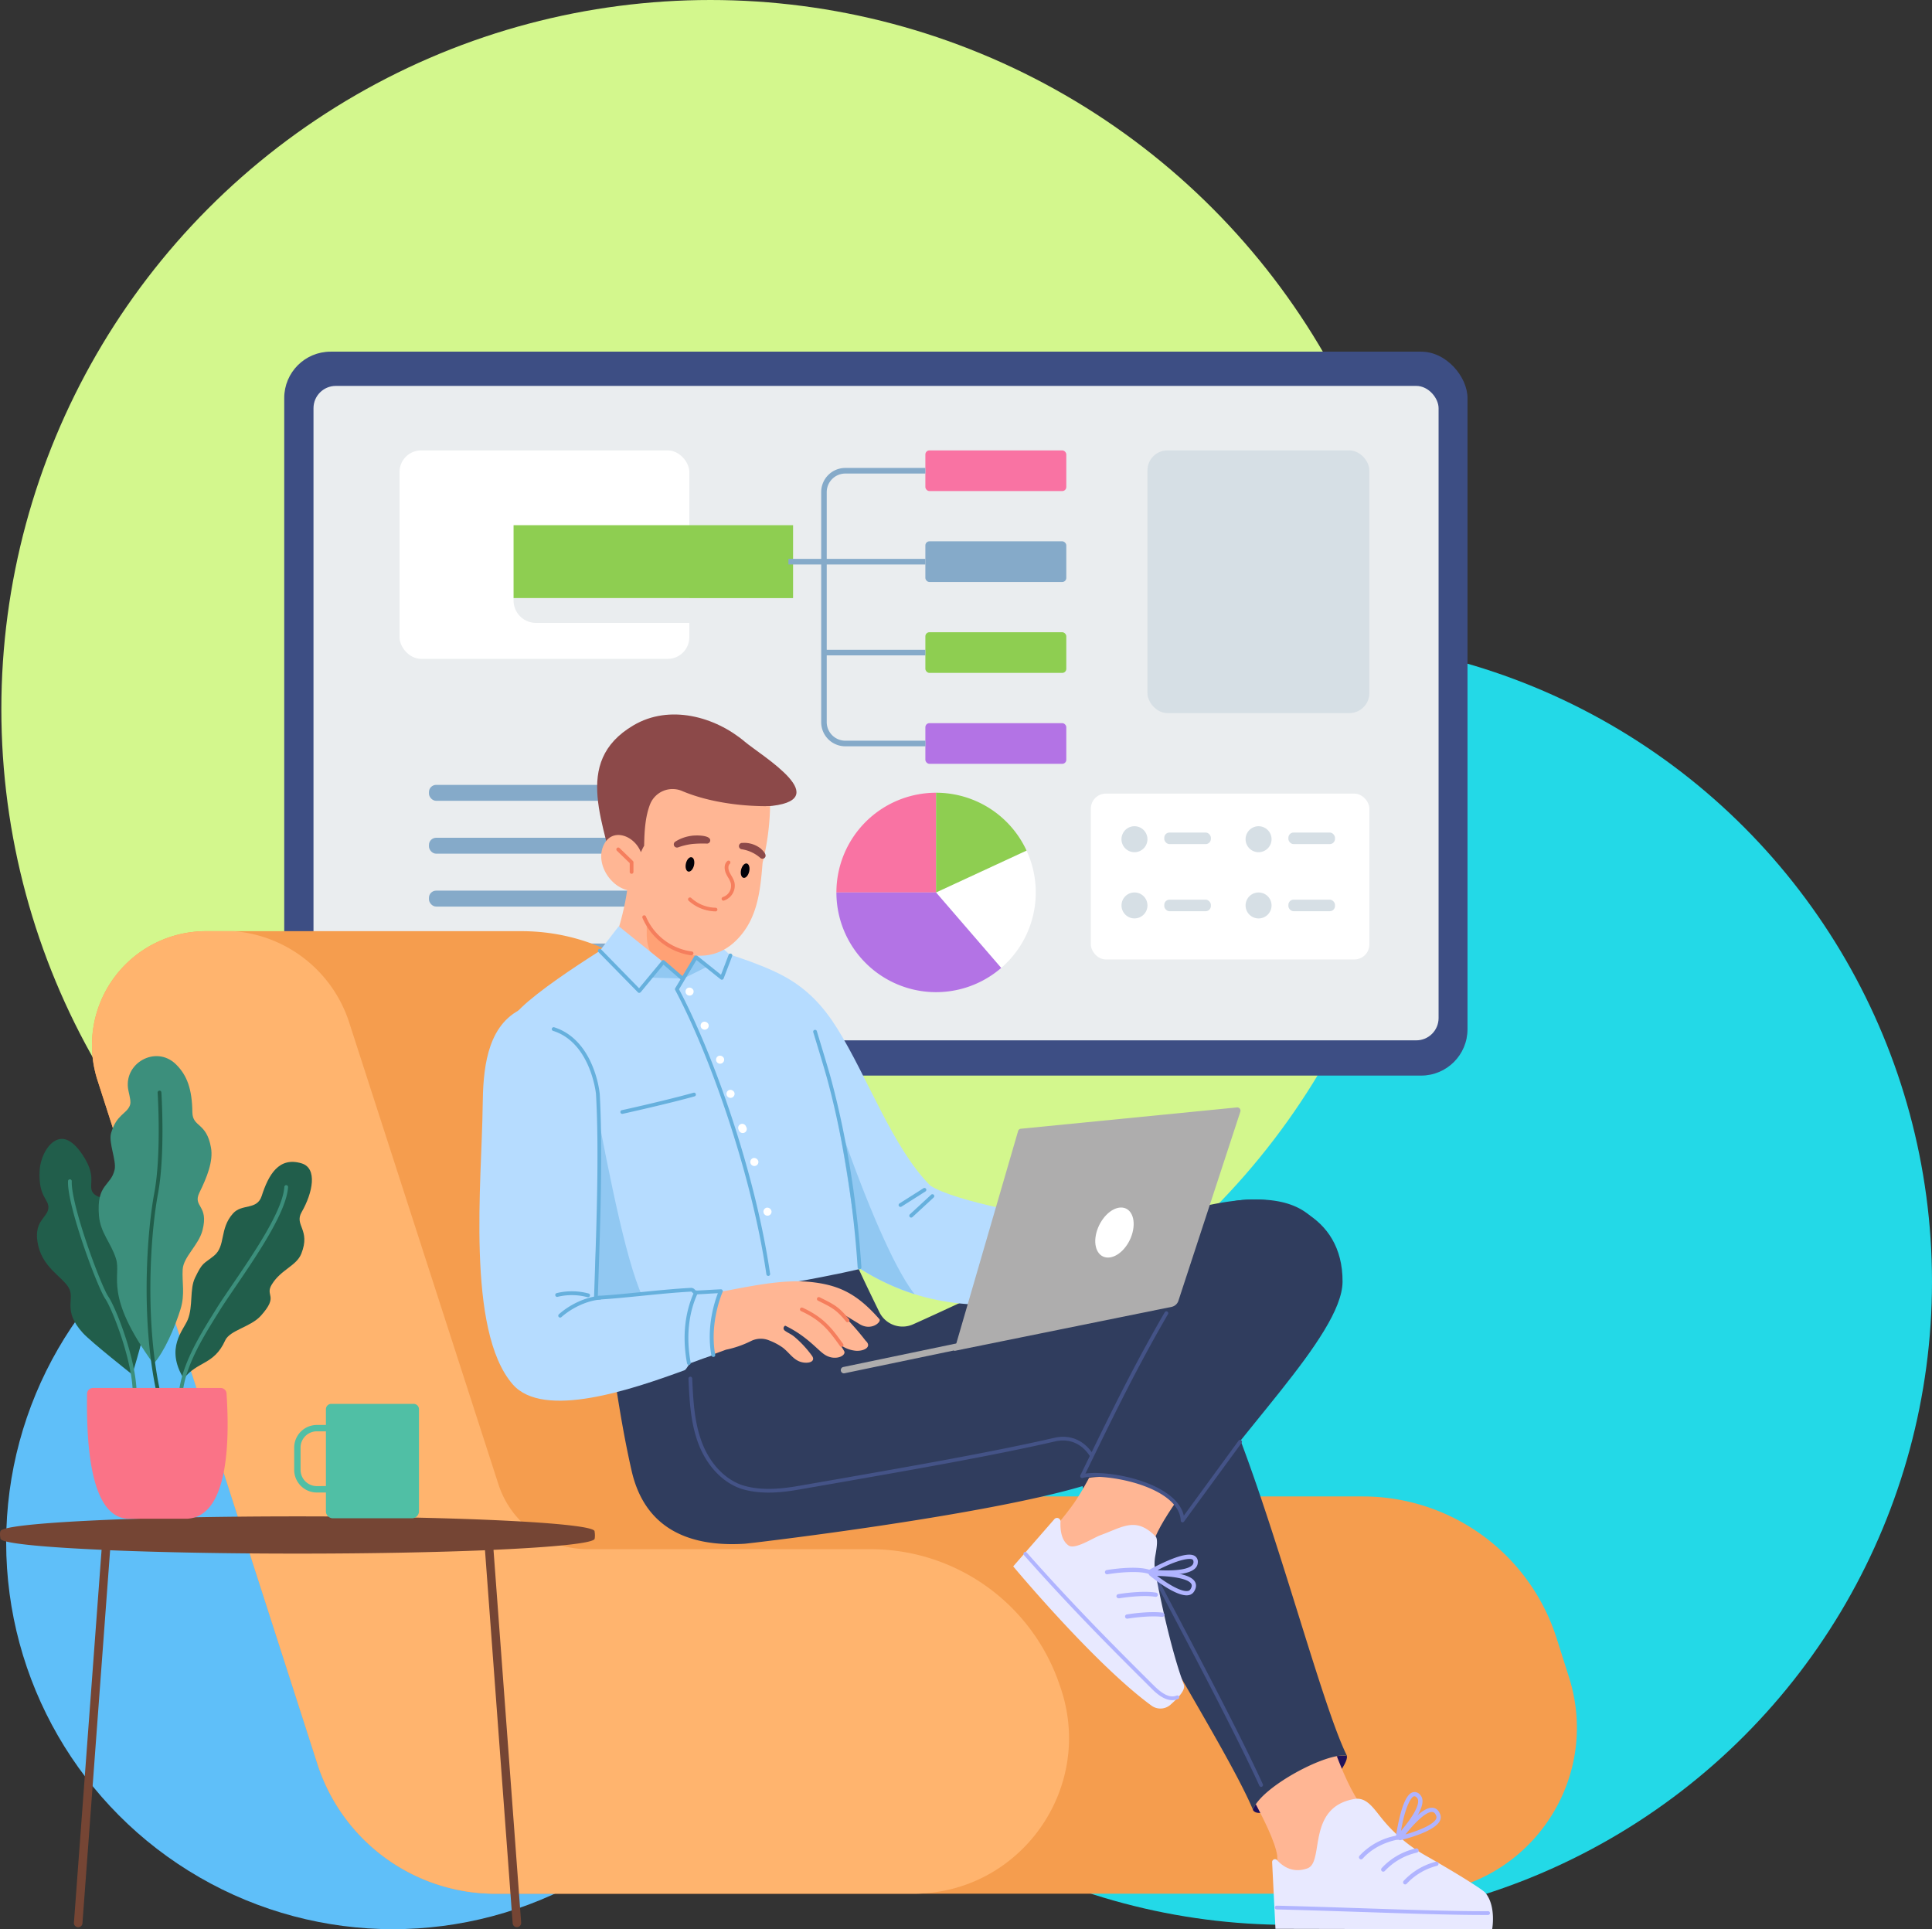 <svg xmlns="http://www.w3.org/2000/svg" viewBox="0 0 830.49 829.28"><rect x="0" y="0" width="830.49" height="829.28" fill="#333333" stroke="none"/><defs><style>.cls-1{fill:#5fbff9;}.cls-2{fill:#23d9e7;}.cls-3{fill:#d3f78d;}.cls-4{fill:#3d4e84;}.cls-5{fill:#eaedef;}.cls-6{fill:#fff;}.cls-7{fill:#8ece51;}.cls-8{fill:#f973a3;}.cls-9{fill:#85aac9;}.cls-10{fill:#b373e5;}.cls-11{fill:#d6dfe5;}.cls-12{fill:#f59d4e;}.cls-13{fill:#ffb46e;}.cls-14{fill:#1f125a;}.cls-15{fill:#ffb694;}.cls-16{fill:#e8e9ff;}.cls-17{fill:#b0b4ff;}.cls-18{fill:#303d5e;}.cls-19{fill:#445387;}.cls-20{fill:#b6dcff;}.cls-21{fill:#91c8f2;}.cls-22{fill:#ffa175;}.cls-23{fill:#aeadad;}.cls-24{fill:#f57e5d;}.cls-25{fill:#66b0dd;}.cls-26{fill:#eb52ca;}.cls-27{fill:#8c4949;}.cls-28{fill:#020108;}.cls-29{fill:#754534;}.cls-30{fill:#215e4b;}.cls-31{fill:#6348d1;}.cls-32{fill:#3c8f7c;}.cls-33{fill:#fa7387;}.cls-34{fill:#50bfa5;}</style></defs><g id="Layer_2" data-name="Layer 2"><g id="Banner_Elements" data-name="Banner Elements"><circle class="cls-1" cx="168.91" cy="662.98" r="166.26"/><circle class="cls-2" cx="554" cy="550.89" r="276.49"/><circle class="cls-3" cx="305.39" cy="304.81" r="304.81"/><rect class="cls-4" x="122.18" y="151.16" width="508.64" height="311.17" rx="19.92"/><rect class="cls-5" x="134.76" y="165.88" width="483.63" height="281.3" rx="9.58"/><rect class="cls-6" x="171.74" y="193.6" width="124.57" height="89.61" rx="9.29"/><rect class="cls-7" x="220.76" y="225.75" width="120.15" height="31.34"/><rect class="cls-8" x="397.78" y="193.6" width="60.58" height="17.48" rx="1.74"/><rect class="cls-9" x="397.78" y="232.68" width="60.58" height="17.48" rx="1.74"/><rect class="cls-7" x="397.78" y="271.76" width="60.58" height="17.48" rx="1.74"/><rect class="cls-10" x="397.78" y="310.84" width="60.58" height="17.48" rx="1.74"/><path class="cls-9" d="M363.32,203.55h34.46v-2.41H363.32A10.36,10.36,0,0,0,353,211.49v28.73H338.91v2.41H353v67.81a10.36,10.36,0,0,0,10.35,10.35h34.46v-2.41H363.32a8,8,0,0,1-7.94-7.94V281.71h42.4V279.3h-42.4V242.63h42.4v-2.41h-42.4V211.49A8,8,0,0,1,363.32,203.55Z"/><rect class="cls-9" x="184.39" y="337.37" width="119.96" height="6.85" rx="3.1"/><rect class="cls-9" x="184.39" y="360.1" width="119.96" height="6.85" rx="3.1"/><rect class="cls-9" x="184.39" y="382.83" width="119.96" height="6.85" rx="3.1"/><rect class="cls-9" x="184.39" y="405.57" width="119.96" height="6.85" rx="3.1"/><rect class="cls-6" x="468.91" y="341.13" width="119.73" height="71.28" rx="6.45"/><path class="cls-11" d="M493.24,360.72a5.58,5.58,0,1,1-5.57-5.57A5.58,5.58,0,0,1,493.24,360.72Z"/><circle class="cls-11" cx="487.67" cy="389.19" r="5.58"/><rect class="cls-11" x="500.47" y="357.86" width="20.04" height="4.97" rx="2.25"/><rect class="cls-11" x="500.47" y="386.71" width="20.04" height="4.97" rx="2.25"/><path class="cls-11" d="M546.59,360.72a5.58,5.58,0,1,1-5.58-5.57A5.58,5.58,0,0,1,546.59,360.72Z"/><path class="cls-11" d="M546.59,389.19a5.58,5.58,0,1,1-5.58-5.57A5.58,5.58,0,0,1,546.59,389.19Z"/><rect class="cls-11" x="553.82" y="357.86" width="20.04" height="4.97" rx="2.25"/><rect class="cls-11" x="553.82" y="386.71" width="20.04" height="4.97" rx="2.25"/><path class="cls-6" d="M445.23,383.62a42.78,42.78,0,0,1-14.85,32.43l-28-32.43,38.89-18A42.71,42.71,0,0,1,445.23,383.62Z"/><path class="cls-8" d="M402.38,340.75v42.87H359.54A42.85,42.85,0,0,1,402.38,340.75Z"/><path class="cls-7" d="M441.27,365.61l-38.89,18V340.75A42.83,42.83,0,0,1,441.27,365.61Z"/><path class="cls-10" d="M430.38,416.05a42.84,42.84,0,0,1-70.84-32.43h42.84Z"/><path class="cls-5" d="M296.31,267.75H230.4a9.65,9.65,0,0,1-9.64-9.65v-1h75.55Z"/><rect class="cls-11" x="493.24" y="193.6" width="95.39" height="112.92" rx="8.6"/><path class="cls-12" d="M585.81,643.23H394a38.17,38.17,0,0,1-36.34-26.49L307.5,460.91a87.41,87.41,0,0,0-83.22-60.65H88.56a49,49,0,0,0-46.67,64l94.57,294A80.33,80.33,0,0,0,212.93,814h393.4c48.36,0,82.76-47,68.1-93.12l-5.3-16.69A87.42,87.42,0,0,0,585.81,643.23Z"/><path class="cls-13" d="M455.78,725.09l-.52-1.5a85.81,85.81,0,0,0-81.08-57.69H252.57A40.28,40.28,0,0,1,214.25,638L150.1,439.49a56.91,56.91,0,0,0-49.44-39.23H88.56a49,49,0,0,0-46.67,64l94.57,294A80.33,80.33,0,0,0,212.93,814H392.55C438.58,814,470.88,768.58,455.78,725.09Z"/><path class="cls-14" d="M538.55,777.92c3.44-9.88,32.58-25.2,40.44-23.1.52,3.28-6.92,12.38-11,14.23C557.27,774,540.85,782.64,538.55,777.92Z"/><path class="cls-15" d="M563.19,724.31s10.24,28.23,14.31,37.63c8.4,19.42,16.28,24.21,27.49,32.73,15.76,12,33.53,27.17,34.14,30,1,4.57-88.62,3-88.62,3L549,797.47c-1.84-11.72-18.85-38.42-31.14-62.23Z"/><path class="cls-16" d="M546.84,800.48a1.22,1.22,0,0,1,2.12-.92c2.5,2.75,6.86,5.75,13.07,3.52,7.41-2.67-.59-26.17,20.13-29.8,5.35-.93,8.28,4.05,12.22,8.84a65.88,65.88,0,0,0,18.19,15.34c10.59,6,24.54,14.46,25.93,16.14,4.76,5.76,2.92,15.68,2.92,15.68l-93.15-.19Z"/><path class="cls-17" d="M637.71,823.13c-13.6,0-32.09-.61-51.6-1.26-12.28-.4-25-.83-37.21-1.12a.81.81,0,1,1,0-1.61c12.24.29,24.94.71,37.22,1.12,20.48.68,39.82,1.32,53.55,1.25h0a.81.81,0,0,1,.81.8.82.82,0,0,1-.81.82Z"/><path class="cls-18" d="M529.62,609.84a77.56,77.56,0,0,1,10,.15c16.55-20.78,58.23-59.87,22.66-88.12-29.17-23.16-115.92,23.34-169.83,47.4A11.1,11.1,0,0,1,378,564c-4.57-9.35-8.76-18-12.05-25.68-35.92,2.72-76.22,11-107.51,17.26,5.21,30.31,7.29,51.12,13.05,76.55,5.59,24.65,24.31,32.89,48.5,31.44,1.07,0,101.16-11.68,145.33-24.77,12.1,36.36,61,110,73.28,139.09,3.45-9.88,32.58-25.2,40.44-23.1C568.31,733.3,548.9,657.65,529.62,609.84Z"/><path class="cls-19" d="M542.09,768.05a.82.82,0,0,1-.74-.48c-10-21.92-29.08-58.11-45.94-90-10.4-19.71-20.22-38.32-25.89-49.83-3.28-6.66-9.24-9.71-15.94-8.17-26.06,6-59.85,11.91-92.53,17.64l-17.25,3c-6.93,1.23-15.94,2.33-24.24,0s-15.66-9.79-19.41-19.83c-3.35-9-3.79-18.57-4.21-27.86a.81.81,0,0,1,1.61-.07c.42,9.17.85,18.65,4.11,27.37,3.57,9.55,10.43,16.6,18.34,18.84s16.76,1.19,23.52,0l17.26-3c32.65-5.72,66.42-11.65,92.44-17.63,7.48-1.72,14.11,1.66,17.75,9,5.66,11.48,15.48,30.09,25.87,49.78,16.86,32,36,68.15,46,90.12a.82.82,0,0,1-.73,1.15Z"/><path class="cls-20" d="M399.9,509.61c-16.07-16.07-26.9-46.53-40-67.52-5.8-9.27-12.82-17.24-23.92-23-20.89-10.86-63.31-19.47-63.31-19.47s-46.15,27.19-52.6,38.22,30.17,125,36.89,124.41c71.73-6.68,112.85-16.85,112.85-16.85h0c24.22,15.09,48.82,18.74,85.48,12.79,4.36-9.77,6.76-21.17,8.7-33.64C449.68,523.9,410.11,516.38,399.9,509.61Z"/><path class="cls-21" d="M359.89,480.74c6.08,31.61,9.89,64.62,9.89,64.63a101.45,101.45,0,0,0,23.39,10.92C382.42,542.82,367.68,504,359.89,480.74Z"/><path class="cls-21" d="M255,469.11c7.51,39.29,15,77.41,22.59,91.09l-43.78,8.26Z"/><path class="cls-15" d="M270.14,371.7c.77,10.59-3.37,26.28-7.7,37.91,7.59,5.95,21.7,8.92,30.79,11,5.21-3.1,8.66-6.35,11.26-11-1.3-7.36-.16-14.63-1.35-22.9Z"/><path class="cls-22" d="M303.14,386.71,278,375.27V401.7a19.31,19.31,0,0,0,15.1,18.84l.13,0c5.21-3.1,8.66-6.35,11.26-11C303.19,402.25,304.33,395,303.14,386.71Z"/><path class="cls-23" d="M362.75,590.32a1.38,1.38,0,0,1-.28-2.72l66.69-13.9a1.37,1.37,0,0,1,.56,2.69L363,590.29A1.33,1.33,0,0,1,362.75,590.32Z"/><path class="cls-15" d="M378,567c-9.07-10.32-16.5-14.27-27.79-15.75-10.47-1.38-21.2.26-38.17,3.61L281.72,560l-8.32,34.32,38.66-14.16a43.92,43.92,0,0,0,10.67-3.68,9.45,9.45,0,0,1,8-.28,26,26,0,0,1,5.87,3.15c3.34,2.69,4.92,6,9.28,6.37,3,.23,4.43-1.08,3.22-2.86a45.37,45.37,0,0,0-7.65-8.28c-1.44-1.2-3-1.75-4.17-2.69a1.22,1.22,0,0,1,.25-2.06,47.78,47.78,0,0,1,8.16,5c4.73,3.61,6.9,6.34,9.18,7.68,4.06,2.38,8.56.47,8.12-1.5a16.06,16.06,0,0,0-2.29-3.38,13.1,13.1,0,0,0,7.41,3c3.49.14,6.82-1.76,4-4.32a116.42,116.42,0,0,0-10.66-12c2.69,1.56,5.33,3.2,8,4.82C374.55,572.3,379.08,568.14,378,567Z"/><path class="cls-24" d="M361.75,578.93a.82.82,0,0,1-.65-.33l-.45-.63c-4.2-5.8-7.51-10.38-16.31-14.41a.8.8,0,1,1,.67-1.46c9.18,4.2,12.78,9.17,16.95,14.93l.45.62a.81.81,0,0,1-.18,1.13A.85.85,0,0,1,361.75,578.93Z"/><path class="cls-24" d="M364.31,568.34a.79.79,0,0,1-.62-.3c-4.14-5-5.88-5.9-11.68-8.77l-.31-.16a.81.81,0,1,1,.72-1.44l.31.15c5.87,2.92,7.85,3.9,12.21,9.2a.8.8,0,0,1-.12,1.13A.77.77,0,0,1,364.31,568.34Z"/><path class="cls-25" d="M369.47,545.56a.8.8,0,0,1-.8-.75c-1.83-28-6.51-56.86-13.17-81.3-1.35-4.92-5.86-19.66-5.91-19.8a.81.81,0,0,1,1.55-.48c0,.15,4.56,14.91,5.91,19.86,6.7,24.54,11.4,53.52,13.23,81.61a.81.81,0,0,1-.75.86Z"/><rect class="cls-26" x="503.4" y="541.37" width="1.62" height="16.82" transform="translate(-1.48 1.36) rotate(-0.15)"/><path class="cls-15" d="M480.23,611.89c-6.55,11-10.43,21.82-17.45,32.56-5.64,8.64-14.31,17.21-20.39,25.7,16.16,19.52,35.85,35.8,52.19,52.14-2.19-12.42.55-58.21,2.13-61.86,5-11.44,19.34-29.21,28.87-40.87Z"/><path class="cls-18" d="M530.11,516.33c19.91-3.61,47.16,5.29,47,34.59-.09,23.21-47.91,67.61-68.78,102.63,1.06-12-27.54-22.64-44.41-17.36C484.77,592.5,504,559.11,530.11,516.33Z"/><path class="cls-16" d="M453.22,653l-17.68,20.29s34.82,41.85,59.4,59.83a6.52,6.52,0,0,0,8.17-.33c2.67-2.37,6.7-6.21,5.79-8.66-5.67-15.18-10.51-39-12.26-48.15a19.8,19.8,0,0,1,0-7.36c.65-3.52,1.16-7.14.09-8.22-8.47-8.56-13.94-4.06-23.65-.53-3.21,1.17-11,6.39-13.77,4.42-3.11-2.21-3.6-6.74-3.44-10.25A1.5,1.5,0,0,0,453.22,653Z"/><path class="cls-19" d="M465.16,635.27a.79.79,0,0,1-.35-.09.8.8,0,0,1-.37-1.08l2.7-5.55c11-22.56,20.48-42,33.55-64.5a.8.8,0,0,1,1.1-.29.79.79,0,0,1,.29,1.1c-13,22.41-22.51,41.87-33.48,64.4l-2.71,5.55A.81.81,0,0,1,465.16,635.27Z"/><path class="cls-17" d="M503.92,730.8c-3.48,0-6.74-2.78-9-5.07-18.78-18.66-34.74-34.73-54.77-57.29a.8.8,0,0,1,.07-1.14.81.81,0,0,1,1.14.06c20,22.53,35.94,38.58,54.7,57.23,4,3.94,7,5.29,9.65,4.26a.81.81,0,1,1,.59,1.5A6.31,6.31,0,0,1,503.92,730.8Z"/><path class="cls-23" d="M410.14,580.69l27.49-94.5a1.38,1.38,0,0,1,1.07-1l92.86-9.16a1.41,1.41,0,0,1,1.63,1.77L506.59,559a3.92,3.92,0,0,1-3,2.75Z"/><path class="cls-19" d="M508.37,654.36a.85.85,0,0,1-.23,0,.81.81,0,0,1-.58-.73c-.19-3.75-2.39-7.17-6.53-10.17-10.43-7.53-29.62-9.84-35.65-8.18a.81.81,0,0,1-.43-1.56c6.45-1.78,26.05.5,37,8.43,3.82,2.76,6.14,5.9,6.92,9.35l23.54-32.24a.8.8,0,0,1,1.13-.17.79.79,0,0,1,.17,1.12L509,654A.8.8,0,0,1,508.37,654.36Z"/><polygon class="cls-21" points="283.55 412.35 293.23 420.57 276.93 420.17 283.55 412.35"/><polygon class="cls-20" points="265.98 398.14 285.11 413.55 274.81 425.99 257.86 408.65 265.98 398.14"/><path class="cls-25" d="M274.81,426.8a.83.83,0,0,1-.58-.24l-17-17.35a.81.81,0,0,1,1.16-1.13l16.32,16.71L284.49,413a.85.85,0,0,1,.56-.29.8.8,0,0,1,.59.2l8.12,7a.81.81,0,0,1,.08,1.14.8.8,0,0,1-1.14.08l-7.49-6.48-9.78,11.81a.84.84,0,0,1-.59.29Z"/><polygon class="cls-21" points="294.14 420.43 300.4 410.63 307.73 413.63 294.14 420.43"/><polygon class="cls-20" points="299.17 411.43 308.97 419.24 314 410.63 305.7 403.22 299.17 411.43"/><path class="cls-25" d="M330.24,548.43a.8.8,0,0,1-.8-.69c-6.48-44.11-24.62-94.84-39.19-122.16a.79.79,0,0,1,0-.8L298.48,411a.79.79,0,0,1,1.19-.21L309.93,419l3.31-8.64a.81.81,0,0,1,1.51.58l-3.7,9.67a.84.84,0,0,1-.55.49.82.82,0,0,1-.71-.15l-10.4-8.29-7.5,12.58c14.6,27.54,32.68,78.21,39.15,122.29a.82.82,0,0,1-.68.92Z"/><path class="cls-6" d="M298.09,425.73a1.74,1.74,0,1,1-2.38-1.11A1.87,1.87,0,0,1,298.09,425.73Z"/><path class="cls-6" d="M304.58,440.38a1.74,1.74,0,1,1-2.38-1.11A1.87,1.87,0,0,1,304.58,440.38Z"/><path class="cls-6" d="M311.22,455a1.74,1.74,0,1,1-2.38-1.11A1.86,1.86,0,0,1,311.22,455Z"/><path class="cls-6" d="M315.7,469.69a1.74,1.74,0,1,1-2.38-1.11A1.86,1.86,0,0,1,315.7,469.69Z"/><path class="cls-6" d="M320.71,484.3a1.74,1.74,0,1,1-3.1,1.49,1.74,1.74,0,1,1,3.1-1.49Z"/><path class="cls-6" d="M326,499.31a1.74,1.74,0,1,1-2.12-1.55A1.86,1.86,0,0,1,326,499.31Z"/><path class="cls-6" d="M331.65,520.67a1.74,1.74,0,1,1-2.12-1.55A1.86,1.86,0,0,1,331.65,520.67Z"/><path class="cls-25" d="M267.48,478.79a.81.81,0,0,1-.17-1.6c.19,0,19.87-4.4,30.8-7.49a.81.81,0,0,1,.44,1.56c-11,3.1-30.7,7.47-30.89,7.51Z"/><path class="cls-25" d="M387.09,518.78a.83.83,0,0,1-.69-.38.8.8,0,0,1,.25-1.11l10.24-6.49a.81.81,0,1,1,.87,1.36l-10.24,6.49A.89.89,0,0,1,387.09,518.78Z"/><path class="cls-25" d="M391.68,523.37a.81.81,0,0,1-.55-1.41l9.18-8.47a.81.81,0,0,1,1.09,1.19l-9.18,8.47A.81.81,0,0,1,391.68,523.37Z"/><path class="cls-17" d="M600.92,790.75a.93.93,0,0,1-.4-.09.9.9,0,0,1-.51-.95,88.71,88.71,0,0,1,1.68-8.73c1.54-6.27,3.3-9.7,5.36-10.5a2.91,2.91,0,0,1,3.06.64,3.85,3.85,0,0,1,1.36,2.84c.32,5.77-9.47,16.07-9.89,16.51A.94.94,0,0,1,600.92,790.75ZM608,772.12a1,1,0,0,0-.32.06c-1.31.51-3.8,5-5.44,14.77,3.14-3.67,7.55-9.58,7.36-12.89a2.05,2.05,0,0,0-.7-1.53A1.45,1.45,0,0,0,608,772.12Z"/><path class="cls-17" d="M601.84,791a.92.92,0,0,1-.74-1.45c1-1.36,9.6-13.22,14.91-12.49,1,.13,2.32.75,3.11,2.91a3.39,3.39,0,0,1-.25,2.84c-2.49,4.64-15.36,7.82-16.82,8.16Zm13.64-12.14c-2.81,0-7.85,5.24-11.32,9.66,4.56-1.31,11.63-3.85,13.1-6.58a1.54,1.54,0,0,0,.14-1.34c-.58-1.58-1.38-1.69-1.64-1.72A1.27,1.27,0,0,0,615.48,778.88Z"/><path class="cls-17" d="M501.6,676.9a69.72,69.72,0,0,1-7.3-.4.92.92,0,0,1-.35-1.71s3.8-2.13,8-3.93c5.93-2.55,9.73-3.22,11.61-2.06a2.9,2.9,0,0,1,1.33,2.83,3.76,3.76,0,0,1-1.44,2.79C511.08,676.42,506,676.9,501.6,676.9Zm-4.08-2c4.83.29,12.2.23,14.73-1.91a2,2,0,0,0,.79-1.49c0-.77-.22-1-.46-1.18C511.39,669.63,506.33,670.33,497.52,674.94Z"/><path class="cls-17" d="M510.07,685.74c-5.38,0-14.8-7.63-15.9-8.54a.92.92,0,0,1,.56-1.63c1.66,0,16.32-.32,18.95,4.36.49.86.81,2.3-.44,4.23a3.38,3.38,0,0,1-2.41,1.52A4.68,4.68,0,0,1,510.07,685.74ZM497.4,677.4c3.79,2.84,10.07,6.94,13.15,6.47a1.52,1.52,0,0,0,1.15-.7c.91-1.41.52-2.11.39-2.34C510.73,678.41,503.2,677.5,497.4,677.4Z"/><path class="cls-17" d="M585.07,799.23a.92.92,0,0,1-.68-1.53,28.55,28.55,0,0,1,16.41-8.77.91.91,0,1,1,.23,1.81c-.09,0-9.06,1.21-15.27,8.18A1,1,0,0,1,585.07,799.23Z"/><path class="cls-17" d="M594.6,804.52a.92.92,0,0,1-.6-.23.91.91,0,0,1-.08-1.29,28.49,28.49,0,0,1,14.77-8.47.93.93,0,0,1,1.1.69.92.92,0,0,1-.69,1.1,27.06,27.06,0,0,0-13.81,7.89A.89.89,0,0,1,594.6,804.52Z"/><path class="cls-17" d="M604.05,810a.88.88,0,0,1-.61-.23.91.91,0,0,1-.07-1.29,28.51,28.51,0,0,1,13.86-8.24.91.91,0,1,1,.46,1.77,26.74,26.74,0,0,0-13,7.69A.91.91,0,0,1,604.05,810Z"/><path class="cls-17" d="M496.19,678.12a.9.9,0,0,1-.78-.43c-1.75-2.8-12.81-2.1-19.37-1a.93.93,0,0,1-1.06-.76.91.91,0,0,1,.75-1.05c1.86-.32,18.27-2.92,21.23,1.83a.91.91,0,0,1-.29,1.26A.86.86,0,0,1,496.19,678.12Z"/><path class="cls-17" d="M480.83,687a.93.93,0,0,1-.91-.77.92.92,0,0,1,.75-1c.41-.07,10.11-1.68,16.29-.65a.91.91,0,0,1-.3,1.8c-5.87-1-15.58.64-15.68.65Z"/><path class="cls-17" d="M484.53,695.77a.91.91,0,0,1-.9-.76.92.92,0,0,1,.75-1.06c.37-.06,9.1-1.5,15.27-.79a.92.92,0,1,1-.21,1.82c-5.91-.68-14.67.77-14.75.78Z"/><path class="cls-20" d="M223.17,434.2c-14.26,7.64-15.53,26.32-15.69,41.28-.35,31.58-7.24,96.48,12.94,119.59,13.26,15.18,51.22,2.18,73.77-6.06,1-.35,1.8-2.78,2.72-3.11,3.89-1.43,7.2-2.65,9.67-3.45-2-8.29.7-23.91,3.24-27.46-3.49.27-7.3.39-10.65.58-.57,0-1.55-1.22-2.12-1.19-14.37.77-26.87,2.4-41,3.48-2-31.18,9.32-77.55-6.15-105.18C244.78,443.47,235.36,438.82,223.17,434.2Z"/><path class="cls-25" d="M296.12,586.7a.8.8,0,0,1-.79-.66c-2.11-11.21-1-21.86,3.11-30.81a.81.81,0,1,1,1.46.68c-4,8.64-5,19-3,29.83a.81.81,0,0,1-.65.94Z"/><path class="cls-25" d="M240.78,566.35a.81.81,0,0,1-.54-1.41c4.88-4.37,11.77-7.48,17.56-7.92a.81.81,0,0,1,.87.74.82.82,0,0,1-.75.87c-5.37.41-12,3.43-16.6,7.52A.86.86,0,0,1,240.78,566.35Z"/><path class="cls-25" d="M306.58,583.26a.81.81,0,0,1-.79-.67c-2.23-12.14,1.41-23.14,2.8-26.72-1.52.07-3.29.17-5,.27l-4.33.24a2.19,2.19,0,0,1-1.66-.83c-.14-.15-.37-.37-.45-.37h0c-7,.38-14.34,1.12-21.43,1.83s-13.59,1.37-19.53,1.66a.8.8,0,0,1-.6-.23.81.81,0,0,1-.24-.6l.21-6.3c.88-25.59,2-57.43.63-81.28,0-.19-2.28-22.1-18.5-27.17a.81.81,0,0,1,.48-1.54c7.16,2.24,12.83,7.91,16.39,16.39a45.55,45.55,0,0,1,3.24,12.2c1.34,23.95.25,55.84-.62,81.45l-.19,5.42c5.67-.31,11.94-.94,18.56-1.61,7.12-.71,14.48-1.45,21.52-1.83a2.2,2.2,0,0,1,1.68.84c.12.11.33.34.44.35l4.32-.23c2.28-.13,4.58-.26,6.33-.34a.81.81,0,0,1,.78,1.14c-.06.12-5.75,13-3.18,27a.81.81,0,0,1-.65.94Z"/><path class="cls-25" d="M252.83,557.61l-.21,0a26,26,0,0,0-12.91-.19.8.8,0,0,1-1-.59.81.81,0,0,1,.59-1A27.45,27.45,0,0,1,253,556a.8.8,0,0,1-.21,1.58Z"/><path class="cls-27" d="M329.32,346.64c31-2.23-2-21.79-9.08-27.76-13-11-32.56-16.2-47.95-7.1-27,15.9-11.73,43.18-7.18,68.65C288.81,371.9,313.1,368.48,329.32,346.64Z"/><path class="cls-15" d="M293.2,340a10.41,10.41,0,0,0-13.71,5.59c-2.17,5.48-2.49,11.88-2.6,17.92-.51.95-1,1.88-1.4,2.8-2.87-7.37-12.57-10.8-16.1-2.83-3.8,8.57,4.44,19.9,13.37,19.44a35,35,0,0,0,1.16,5c3.84,18,27,31.29,42.3,16.54,9.44-9.11,10.59-21.45,11.59-33.65a108.63,108.63,0,0,0,3.22-24.3C319,346.71,304.52,344.81,293.2,340Z"/><path class="cls-24" d="M311,387.15a.82.82,0,0,1-.77-.57.81.81,0,0,1,.53-1,5.11,5.11,0,0,0,3.37-6,10.61,10.61,0,0,0-1.14-2.39,17.71,17.71,0,0,1-.92-1.73c-.7-1.56-1-3.89.55-5.32a.8.8,0,1,1,1.1,1.17c-.9.86-.66,2.42-.18,3.49.24.53.53,1,.84,1.58a11.73,11.73,0,0,1,1.3,2.77,6.76,6.76,0,0,1-4.43,7.93A1.09,1.09,0,0,1,311,387.15Z"/><path class="cls-24" d="M307.58,391.75h0A17.57,17.57,0,0,1,296,387.14a.83.83,0,0,1,0-1.15.82.82,0,0,1,1.14,0,15.93,15.93,0,0,0,10.46,4.19.79.79,0,0,1,.79.82A.81.81,0,0,1,307.58,391.75Z"/><path class="cls-27" d="M319.36,362.35c-.17-.05,0,0,.13-.05a11.49,11.49,0,0,1,7.57,2.49c1,.94,3.12,2.95,1.37,4.15a1.4,1.4,0,0,1-1.72-.28,15.66,15.66,0,0,0-8-3.63,1.37,1.37,0,0,1,.61-2.68Z"/><path class="cls-27" d="M290.27,361.78a17,17,0,0,1,6.86-2.5c1.69-.32,9.09-.47,8.08,2.44a1.39,1.39,0,0,1-1.36.89,48.14,48.14,0,0,0-6.26.17,27.45,27.45,0,0,0-6.11,1.46,1.38,1.38,0,0,1-1.21-2.46Z"/><path class="cls-28" d="M318.56,373.88c.39-1.7,1.48-2.92,2.44-2.72s1.44,1.75,1.05,3.45-1.47,2.92-2.43,2.72S318.18,375.58,318.56,373.88Z"/><path class="cls-28" d="M294.84,371.19c.38-1.7,1.47-2.92,2.44-2.72s1.43,1.74,1.05,3.45-1.48,2.92-2.44,2.72S294.46,372.89,294.84,371.19Z"/><path class="cls-24" d="M297.28,410.65h-.13a27,27,0,0,1-20.94-16,.81.81,0,1,1,1.47-.66,25,25,0,0,0,19.73,15,.81.81,0,0,1-.13,1.61Z"/><path class="cls-24" d="M271.5,375.59a.81.81,0,0,1-.81-.81V371l-5.55-5.37a.81.81,0,0,1,1.12-1.16l5.8,5.61a.83.83,0,0,1,.24.58v4.11A.8.8,0,0,1,271.5,375.59Z"/><path class="cls-6" d="M486.84,529.75c-1.53,6-6.25,10.79-10.55,10.8s-6.54-4.75-5-10.66,6.25-10.79,10.55-10.85S488.37,523.78,486.84,529.75Z"/><path class="cls-29" d="M255.59,658.37a.43.43,0,0,0,0-.14c0-3.55-57.19-6.43-127.73-6.43S.18,654.68.18,658.23c0,0,0,0,0,0-.42.9,0,2.81,0,3.1,0,1.92,16.83,3.65,43.49,4.83L31.78,826.41a1.85,1.85,0,0,0,1.7,2h.13a1.83,1.83,0,0,0,1.83-1.69L47.33,666.36c22,.9,50,1.44,80.57,1.44s58.6-.54,80.58-1.44l11.89,160.33a1.82,1.82,0,0,0,1.82,1.69h.14a1.84,1.84,0,0,0,1.69-2l-11.88-160.2c26.66-1.18,43.49-2.91,43.49-4.83A8.94,8.94,0,0,0,255.59,658.37Z"/><path class="cls-30" d="M56.85,590.82s6.39-20.69,6.32-25.84c-.23-16.85-7.25-16.65-8.6-22.05s2-12.08-2.2-21.12c-3.43-7.36-9.9-6-12.28-8.95s1.2-6-3-13.8c-1.49-2.76-6.1-10.3-11.28-9.47-5,.81-8.49,7.88-8.78,13.66-.58,11.53,4.19,12.18,3.75,16.16s-5.92,5.24-4.73,14c1.52,11.26,10.76,15.22,13.53,20.18s-2.89,9.59,6.06,19.4C39.19,576.88,56.85,590.82,56.85,590.82Z"/><path class="cls-31" d="M72.45,621.52c-.15-.23-.29-.47-.43-.7l-.07.09Z"/><path class="cls-30" d="M92,539.76c-4.62,3.75-4.86,2.6-8.18,9.52-2.36,4.94-.77,12.08-3.08,17.9-1.85,4.68-9.86,12.12-1.76,25.44,5.87-7.66,13-5.77,17.81-16.45,2-4.41,11-5.77,15.33-10.6,8-8.9,1.49-8.36,4.8-13.59,4-6.39,10.51-7.82,12.6-13.09,4.14-10.39-3.16-12.15.15-17.89,4.76-8.28,6.9-18.83,0-20.93-9.83-3-14.25,4.93-17.18,14-2,6.22-8.5,3.23-12.31,7.5C94.21,528.21,97.14,535.54,92,539.76Z"/><path class="cls-32" d="M77.52,602.91a.8.8,0,0,1-.81-.8c0-13.37,8.61-27.21,15.53-38.34l.66-1.06c1.84-3,4.31-6.58,7.16-10.77,9.08-13.33,21.51-31.57,22.16-41.77a.81.81,0,0,1,.86-.75.8.8,0,0,1,.75.85c-.68,10.64-13.25,29.1-22.43,42.58-2.85,4.18-5.31,7.78-7.13,10.72l-.66,1.06c-6.81,10.94-15.28,24.57-15.28,37.48A.81.81,0,0,1,77.52,602.91Z"/><path class="cls-32" d="M57.75,602.34h-.08a.81.81,0,0,1-.73-.88c1.26-13.29-8.35-38.25-11.7-43.2-3.47-5.13-16.46-40.06-16-50.56a.83.83,0,0,1,.84-.78.8.8,0,0,1,.77.84c-.42,10,12.4,44.66,15.74,49.6,3.53,5.22,13.29,30.36,12,44.25A.81.81,0,0,1,57.75,602.34Z"/><path class="cls-32" d="M66,586.24c4.77-5.34,9.15-15.69,11.6-23.49,2-6.47.59-11.61.92-17.07s6.83-10.41,8.51-16.79c2.89-11-4.38-10-1.28-16.31,3.19-6.51,6-13.44,4.94-19.29-1.93-11-7.89-8.63-8-15.2-.12-10-2.32-15.85-6.86-20.4-.09-.1-.19-.19-.28-.28-8.62-8.35-22.83-.32-20.34,11.42.58,2.73,1.21,4.87.61,6.37-1.51,3.75-5.77,3.85-8.08,11.88-1.16,4,2.38,11.8,1.54,15.64-1.58,7.22-7.89,6-6.74,19.82.63,7.47,5.12,11.53,7.31,18.47C52.31,548.64,44.22,556.33,66,586.24Z"/><path class="cls-30" d="M68.86,602.63a.81.81,0,0,1-.79-.62c-7.63-31.38-5.22-70.56-1.74-89.24,3.12-16.74,1.45-42.84,1.43-43.1a.81.81,0,1,1,1.62-.1c0,.26,1.7,26.56-1.46,43.49-3.46,18.54-5.85,57.43,1.72,88.57a.8.8,0,0,1-.59,1A.63.63,0,0,1,68.86,602.63Z"/><path class="cls-33" d="M80.19,652.82H55.68C39.9,653,37,624.91,37.43,599.2a2.51,2.51,0,0,1,2.45-2.59H94.94a2.54,2.54,0,0,1,2.45,2.53C99.17,626.06,96.27,652.29,80.19,652.82Z"/><path class="cls-34" d="M177.82,603.44H142.39a2.29,2.29,0,0,0-2.29,2.29v6.78h-3.9a9.75,9.75,0,0,0-9.74,9.74v9.55a9.75,9.75,0,0,0,9.74,9.74h3.9v8.08a3,3,0,0,0,3,3h34a3,3,0,0,0,3-3V605.73A2.29,2.29,0,0,0,177.82,603.44ZM136.2,638.79a7,7,0,0,1-7-7v-9.55a7,7,0,0,1,7-7h3.9v23.53Z"/></g></g></svg>